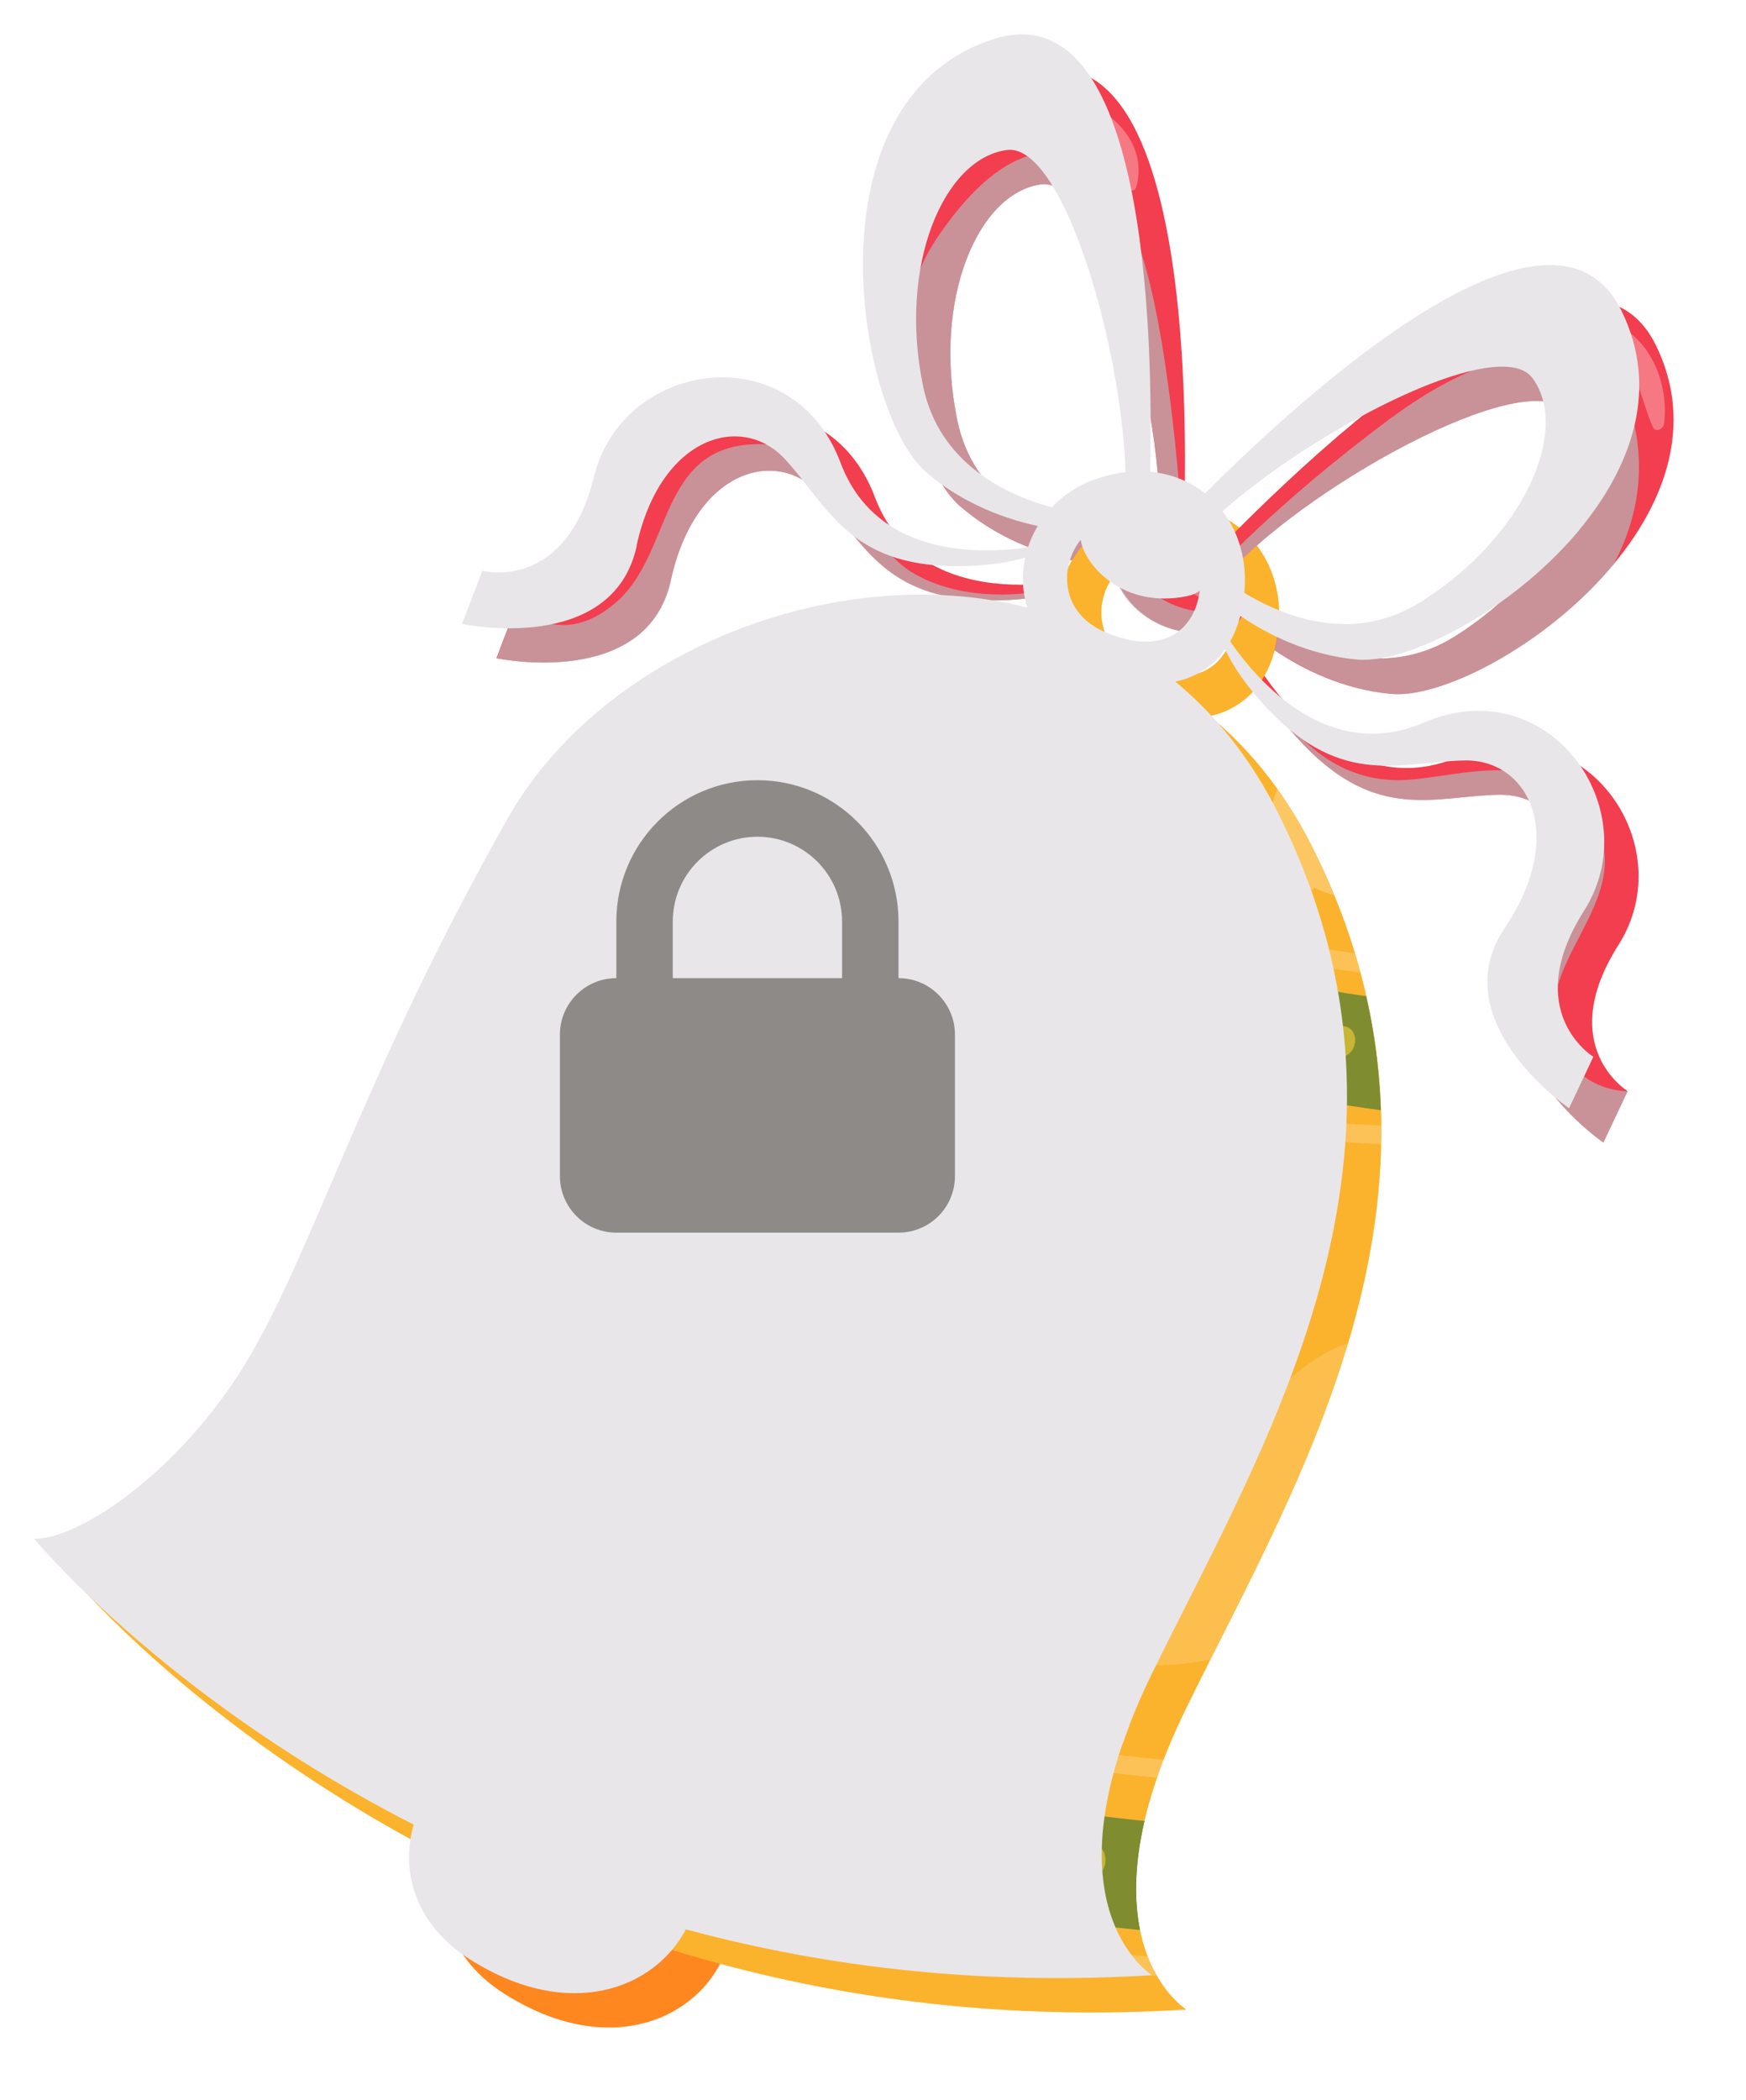 <svg width="99" height="119" viewBox="0 0 99 119" fill="none" xmlns="http://www.w3.org/2000/svg">
<g style="mix-blend-mode:luminosity" filter="url(#filter0_d_11248_615)">
<path d="M60.059 30.664C60.059 30.664 50.376 33.44 47.656 26.212C44.937 18.978 35.306 20.395 33.683 26.998C32.061 33.602 27.349 32.341 27.349 32.341L26.2 35.351C26.2 35.351 34.728 37.158 36.091 30.924C37.454 24.691 42.062 23.378 44.496 25.997C46.923 28.617 48.111 32.075 54.244 32.075C58.599 32.075 60.059 30.658 60.059 30.658V30.664Z" fill="#F23E4F"/>
<g style="mix-blend-mode:multiply" opacity="0.7">
<path d="M36.091 30.931C37.454 24.691 42.062 23.385 44.496 26.004C46.923 28.623 48.111 32.081 54.244 32.081C57.469 32.081 59.105 31.308 59.741 30.905C56.587 31.99 52.524 32.198 49.707 30.45C46.657 28.558 46.04 23.17 41.011 23.222C35.345 23.281 36.227 29.371 32.995 32.179C29.763 34.987 27.362 32.348 27.362 32.348L26.213 35.357C26.213 35.357 34.741 37.171 36.104 30.931H36.091Z" fill="#B7B7B7"/>
</g>
<path d="M68.944 35.052C68.944 35.052 73.629 43.976 80.73 40.947C87.83 37.918 93.463 45.861 89.822 51.6C86.181 57.339 90.341 59.881 90.341 59.881L88.966 62.793C88.966 62.793 81.762 57.872 85.325 52.575C88.881 47.278 86.642 43.033 83.073 43.085C79.503 43.137 76.187 44.671 71.949 40.232C68.937 37.08 68.95 35.045 68.95 35.045L68.944 35.052Z" fill="#F23E4F"/>
<g style="mix-blend-mode:multiply" opacity="0.7">
<path d="M86.214 56.04C85.571 52.101 90.893 48.715 88.362 44.451C85.831 40.187 80.762 42.111 77.705 42.254C71.611 42.54 69.112 35.715 68.983 35.37C69.106 36.053 69.632 37.814 71.949 40.239C76.187 44.678 79.503 43.144 83.073 43.092C86.642 43.04 88.888 47.285 85.325 52.582C81.768 57.879 88.966 62.8 88.966 62.8L90.341 59.888C90.341 59.888 86.85 59.985 86.214 56.046V56.04Z" fill="#B7B7B7"/>
</g>
<path d="M62.071 27.167C57.314 28.87 56.243 35.487 61.448 37.795C67.204 40.343 70.456 37.502 70.586 33.076C70.709 28.649 66.834 25.471 62.077 27.174L62.071 27.167ZM62.577 35.78C59.449 34.395 60.091 30.411 62.953 29.384C65.816 28.357 68.152 30.268 68.074 32.939C67.996 35.604 66.043 37.314 62.577 35.78Z" fill="#FBB32D"/>
<g style="mix-blend-mode:multiply" opacity="0.5">
<path d="M68.756 31.717C68.833 29.052 66.497 27.141 63.635 28.162C62.48 28.578 61.688 29.475 61.363 30.489C61.766 30.008 62.298 29.618 62.953 29.384C65.816 28.357 68.152 30.268 68.074 32.939C68.061 33.401 67.99 33.83 67.866 34.226C68.425 33.615 68.73 32.738 68.756 31.717Z" fill="#FBB32D"/>
<path d="M62.123 36.573C58.858 35.123 58.066 31.977 59.105 29.41C57.197 32.101 57.625 36.105 61.441 37.788C65.965 39.79 68.931 38.458 70.06 35.65C68.619 37.574 65.919 38.25 62.123 36.566V36.573Z" fill="#FBB32D"/>
</g>
<path d="M59.643 28.747C57.041 28.045 53.238 26.27 52.329 21.864C50.914 15 53.517 8.968 57.086 8.5C60.649 8.025 64.472 22.65 63.739 29.306L65.088 29.852C65.088 29.852 67.133 -1.159 56.385 2.202C45.638 5.569 48.565 23.332 52.491 26.738C54.601 28.565 57.041 29.416 58.845 29.806C58.845 29.806 59.228 29.15 59.65 28.747H59.643Z" fill="#F23E4F"/>
<path opacity="0.3" d="M57.404 3.547C54.198 3.865 51.518 6.875 50.603 9.793C50.557 9.943 50.778 10.073 50.856 9.923C51.855 7.967 53.698 6.257 55.697 5.347C57.514 4.522 59.312 4.717 60.584 6.316C61.175 7.05 61.486 7.902 61.954 8.714C62.077 8.929 62.408 8.903 62.479 8.656C63.31 5.731 60.13 3.287 57.398 3.553L57.404 3.547Z" fill="white"/>
<g style="mix-blend-mode:multiply" opacity="0.7">
<path d="M65.088 29.846C65.088 29.846 65.114 29.423 65.147 28.708C64.92 25.159 64.264 17.015 62.739 12.283C60.747 6.108 56.301 4.041 51.232 11.464C48.292 15.767 49.376 20.798 50.81 24.269C51.317 25.354 51.894 26.219 52.491 26.739C54.6 28.565 57.041 29.417 58.845 29.806C58.845 29.806 59.228 29.15 59.65 28.747C57.047 28.045 53.244 26.271 52.336 21.864C50.921 15 53.523 8.968 57.093 8.5C60.656 8.026 64.478 22.65 63.745 29.306L65.095 29.852L65.088 29.846Z" fill="#B7B7B7"/>
</g>
<path d="M70.546 33.596C72.857 34.993 76.751 36.501 80.548 34.116C86.48 30.391 89.03 24.346 86.901 21.435C84.773 18.523 71.585 25.867 67.288 31.002L65.965 30.404C65.965 30.404 86.927 7.486 91.931 17.593C96.935 27.7 82.092 37.86 76.92 37.372C74.148 37.112 71.851 35.936 70.319 34.896C70.319 34.896 70.514 34.116 70.54 33.596H70.546Z" fill="#F23E4F"/>
<path opacity="0.3" d="M89.913 16.56C87.362 15.221 84.585 16.592 82.32 17.853C82.19 17.925 82.281 18.113 82.417 18.061C84.591 17.197 87.388 16.111 89.491 17.762C90.899 18.867 91.094 20.7 91.763 22.241C91.918 22.592 92.366 22.364 92.405 22.072C92.678 20.044 91.814 17.554 89.906 16.553L89.913 16.56Z" fill="white"/>
<g style="mix-blend-mode:multiply" opacity="0.7">
<path d="M76.978 21.701C70.209 26.719 66.737 30.645 66.737 30.645C66.737 30.645 66.756 30.697 66.776 30.768L67.295 31.003C71.591 25.874 84.779 18.529 86.908 21.435C89.03 24.34 86.48 30.392 80.554 34.116C76.757 36.501 72.864 34.987 70.553 33.596C70.521 34.116 70.332 34.896 70.332 34.896C71.864 35.929 74.162 37.106 76.933 37.372C79.834 37.645 85.766 34.571 89.543 30.041C90.51 28.221 91.081 26.18 90.971 23.983C90.581 16.345 83.754 16.69 76.985 21.701H76.978Z" fill="#B7B7B7"/>
</g>
<path d="M63.803 28.494C62.934 28.494 61.305 28.78 61.305 30.314C61.305 31.848 63.687 34.571 67.347 33.772C68.353 33.55 68.95 32.731 68.476 31.263C67.795 29.131 64.673 28.494 63.803 28.494Z" fill="#F23E4F"/>
<path opacity="0.3" d="M65.614 29.267C64.881 28.936 64.212 28.831 63.446 29.111C62.986 29.28 62.947 29.924 63.382 30.151C63.797 30.366 64.245 30.554 64.647 30.782C65.004 30.983 65.231 31.262 65.523 31.535C66.107 32.101 67.146 32.263 67.282 31.262C67.418 30.242 66.451 29.644 65.621 29.267H65.614Z" fill="white"/>
<g style="mix-blend-mode:multiply" opacity="0.7">
<path d="M67.938 32.588C64.277 33.388 61.895 30.671 61.895 29.131C61.895 29.085 61.908 29.046 61.915 29C61.532 29.273 61.253 29.689 61.253 30.313C61.253 31.854 63.635 34.571 67.295 33.771C68.022 33.615 68.528 33.134 68.58 32.322C68.398 32.445 68.178 32.536 67.938 32.588Z" fill="#B7B7B7"/>
</g>
<path d="M31.912 98.789C24.416 96.703 19.548 106.537 26.655 111.035C38.142 118.301 46.3 102.799 31.912 98.789Z" fill="#FF871F"/>
<g style="mix-blend-mode:multiply" opacity="0.4">
<path d="M37.934 102.247C36.701 100.823 34.754 99.582 31.912 98.789C26.551 97.294 22.54 101.896 23.28 106.283C23.767 106.829 24.357 107.343 25.078 107.798C32.677 112.607 38.81 107.447 37.934 102.247Z" fill="#FF871F"/>
</g>
<path d="M1.947 87.206C1.947 87.206 24.383 114.453 65.316 111.925C65.316 111.925 58.904 107.934 65.316 94.837C71.728 81.74 82.079 65.211 72.468 46.062C62.856 26.914 36.714 32.387 28.822 46.316C20.93 60.251 18.14 69.754 14.44 76.371C10.741 82.988 4.66 87.225 1.947 87.193V87.206Z" fill="#FBB32D"/>
<g style="mix-blend-mode:overlay" opacity="0.5">
<path d="M61.156 40.115C61.156 40.115 61.694 37.86 60.708 37.457C59.721 37.047 57.657 38.672 57.657 38.672C57.657 38.672 55.522 37.749 55.048 38.308C54.575 38.867 55.808 40.661 55.808 40.661C55.808 40.661 53.737 41.941 53.991 42.786C54.244 43.631 56.885 43.404 56.885 43.404C56.885 43.404 58.092 46.127 59.144 45.893C60.202 45.666 60.61 43.079 60.61 43.079C60.61 43.079 63.258 42.968 63.375 42.254C63.498 41.538 61.149 40.115 61.149 40.115H61.156Z" fill="white"/>
<path d="M42.322 35.507C43.048 35.903 43.976 36.157 43.976 36.157C43.976 36.157 44.165 39.127 45.236 39.276C46.306 39.426 47.585 37.145 47.585 37.145C47.585 37.145 50.103 37.957 50.467 37.327C50.83 36.696 49.117 34.551 49.117 34.551C49.117 34.551 49.311 34.252 49.506 33.849C47.053 34.096 44.632 34.661 42.322 35.507Z" fill="white"/>
<path d="M69.956 47.018C69.956 47.018 69.242 49.351 69.988 49.819C70.735 50.287 72.571 48.363 72.571 48.363C72.571 48.363 73.071 48.591 73.694 48.786C73.324 47.889 72.928 46.985 72.468 46.069C71.864 44.873 71.202 43.768 70.475 42.76C70.177 43.521 70.027 44.301 70.027 44.301C70.027 44.301 67.821 45.022 67.834 45.75C67.847 46.485 69.956 47.018 69.956 47.018Z" fill="white"/>
</g>
<g style="mix-blend-mode:overlay" opacity="0.4">
<path d="M39.92 36.514C39.57 36.676 39.226 36.846 38.882 37.021C40.718 38.757 43.289 40.901 46.638 43.079C52.602 46.959 62.11 51.542 75.187 53.16C75.09 52.796 74.973 52.432 74.863 52.068C56.736 49.715 45.346 41.525 39.92 36.52V36.514Z" fill="white"/>
<path d="M63.122 108.909C27.167 106.38 9.878 90.339 5.685 85.808C5.361 86.01 5.043 86.185 4.738 86.348C6.464 88.265 10.65 92.432 17.906 96.806C26.635 102.064 41.608 108.551 63.635 110.001C63.453 109.682 63.284 109.325 63.122 108.915V108.909Z" fill="white"/>
<path d="M13.454 77.996C13.259 78.288 13.071 78.581 12.87 78.867C18.393 82.701 39.953 96.663 63.667 98.788C63.784 98.457 63.907 98.113 64.044 97.768C40.446 95.747 18.905 81.779 13.46 78.002L13.454 77.996Z" fill="white"/>
<path d="M31.541 42.591C31.301 42.858 31.074 43.131 30.847 43.404C32.333 45.113 35.734 48.636 41.322 52.276C48.234 56.774 59.89 62.214 76.362 62.884C76.368 62.533 76.375 62.188 76.368 61.837C49.058 60.706 34.787 46.322 31.541 42.591Z" fill="white"/>
</g>
<path d="M32.333 41.772C46.164 55.513 67.211 59.744 76.349 60.966C76.277 58.854 76.018 56.696 75.518 54.505C54.432 51.405 42.789 42.916 37.499 37.788C35.591 38.919 33.846 40.258 32.333 41.772Z" fill="#036733"/>
<path d="M38.135 41.2C37.687 41.2 37.272 41.467 37.227 41.948C37.188 42.364 37.519 42.858 37.973 42.858C38.427 42.858 38.836 42.592 38.882 42.111C38.92 41.694 38.59 41.2 38.135 41.2Z" fill="#92B63A"/>
<path d="M43.509 44.88C41.958 44.88 42.029 47.285 43.574 47.285C45.118 47.285 45.053 44.88 43.509 44.88Z" fill="#92B63A"/>
<path d="M50.291 48.747C49.006 48.747 48.915 50.749 50.213 50.749C51.511 50.749 51.589 48.747 50.291 48.747Z" fill="#92B63A"/>
<path d="M57.164 51.951C56.599 51.971 56.119 52.614 56.418 53.16C56.431 53.186 56.45 53.218 56.463 53.245C56.813 53.888 57.625 53.855 57.949 53.212C57.969 53.173 57.988 53.134 58.008 53.095C58.287 52.536 57.709 51.931 57.164 51.951Z" fill="#92B63A"/>
<path d="M65.069 54.206C63.894 54.206 63.758 56.039 64.939 56.039C66.12 56.039 66.25 54.206 65.069 54.206Z" fill="#92B63A"/>
<path d="M74.103 56.189C72.967 56.189 72.818 57.964 73.96 57.964C75.102 57.964 75.245 56.189 74.103 56.189Z" fill="#92B63A"/>
<path d="M6.756 85.094C11.52 89.195 31.146 104.411 62.694 107.42C62.376 105.861 62.343 103.826 62.947 101.239C53.458 100.284 29.776 96.345 11.818 80.251C10.189 82.266 8.411 83.917 6.756 85.1V85.094Z" fill="#036733"/>
<path d="M11.916 84.561C11.397 85.477 12.961 86.16 13.246 85.204C13.493 84.385 12.383 83.735 11.916 84.561Z" fill="#92B63A"/>
<path d="M18.724 88.408C17.549 88.408 17.413 90.241 18.594 90.241C19.775 90.241 19.905 88.408 18.724 88.408Z" fill="#92B63A"/>
<path d="M25.415 92.139C24.163 92.139 24.059 94.089 25.318 94.089C26.577 94.089 26.674 92.139 25.415 92.139Z" fill="#92B63A"/>
<path d="M33.073 95.838C31.71 95.838 31.665 97.957 33.028 97.957C34.391 97.957 34.436 95.838 33.073 95.838Z" fill="#92B63A"/>
<path d="M41.88 99.101C40.628 99.101 40.524 101.051 41.783 101.051C43.042 101.051 43.139 99.101 41.88 99.101Z" fill="#92B63A"/>
<path d="M51.907 101.389C50.772 101.389 50.622 103.163 51.765 103.163C52.907 103.163 53.05 101.389 51.907 101.389Z" fill="#92B63A"/>
<path d="M59.799 102.493C58.514 102.493 58.423 104.495 59.721 104.495C61.019 104.495 61.097 102.493 59.799 102.493Z" fill="#92B63A"/>
<g style="mix-blend-mode:overlay" opacity="0.3">
<path d="M74.486 74.18C71.806 74.902 68.483 78.919 68.483 78.919C68.483 78.919 62.499 77.749 61.597 79.445C60.695 81.142 64.848 85.061 64.848 85.061C64.848 85.061 60.247 89.5 61.363 91.522C62.032 92.731 64.66 92.484 66.679 92.087C69.424 86.641 72.539 80.654 74.48 74.18H74.486Z" fill="white"/>
<path d="M23.195 72.172C25.772 70.996 25.395 64.132 25.395 64.132C25.395 64.132 32.119 62.377 32.028 60.466C31.938 58.555 25.136 56.228 25.136 56.228C25.136 56.228 25.162 55 24.935 53.602C21.82 59.79 19.71 64.938 17.848 69.241C19.418 70.931 21.664 72.874 23.195 72.172Z" fill="white"/>
<path d="M51.511 70.241C51.511 70.241 53.075 63.703 50.213 62.513C47.351 61.324 41.348 66.042 41.348 66.042C41.348 66.042 35.15 63.371 33.781 64.996C32.411 66.621 35.981 71.834 35.981 71.834C35.981 71.834 29.965 75.552 30.698 78.002C31.431 80.453 39.109 79.79 39.109 79.79C39.109 79.79 42.607 87.687 45.67 87.024C48.734 86.361 49.934 78.847 49.934 78.847C49.934 78.847 57.612 78.528 57.962 76.449C58.313 74.362 51.505 70.241 51.505 70.241H51.511Z" fill="white"/>
</g>
<g style="mix-blend-mode:multiply" opacity="0.5">
<path d="M65.316 111.924C65.316 111.924 58.904 107.934 65.316 94.837C71.728 81.739 82.079 65.21 72.468 46.062C69.489 40.134 64.926 36.566 59.806 34.882C69.424 43.897 69.216 62.149 62.947 76.526C55.405 93.829 47.598 102.246 37.22 101.915C17.575 101.278 1.947 87.206 1.947 87.206C1.947 87.206 24.383 114.453 65.316 111.924Z" fill="#FBB32D"/>
</g>
<g style="mix-blend-mode:overlay" opacity="0.3">
<path d="M33.255 43.449C24.941 51.918 17.315 70.449 18.724 75.857C20.132 81.258 58.04 47.81 55.788 40.479C53.536 33.147 41.465 35.09 33.255 43.456V43.449Z" fill="white"/>
</g>
</g>
<path d="M56.386 2.201C65.013 -0.496 65.396 18.956 65.212 26.735C66.407 26.84 67.47 27.276 68.33 27.957C73.956 22.335 87.963 9.577 91.931 17.593C94.125 22.024 92.503 26.464 89.555 30.014C89.551 30.022 89.547 30.032 89.543 30.04C86.082 34.191 80.811 37.118 77.721 37.369C77.706 37.37 77.691 37.371 77.677 37.372C77.602 37.378 77.529 37.383 77.457 37.385C77.408 37.387 77.36 37.387 77.312 37.387C77.273 37.387 77.234 37.388 77.196 37.387C77.101 37.385 77.009 37.381 76.92 37.372C74.154 37.113 71.859 35.94 70.328 34.901C70.189 35.425 69.998 35.909 69.751 36.345C71.379 38.698 75.364 43.236 80.729 40.947C87.829 37.919 93.463 45.861 89.822 51.601C86.181 57.34 90.342 59.881 90.342 59.881L90.338 59.887C90.34 59.887 90.342 59.888 90.342 59.888L88.966 62.8C88.966 62.8 86.124 60.855 84.894 58.095C84.165 56.463 84 54.545 85.325 52.575C87.101 49.93 87.431 47.547 86.873 45.831C86.311 44.114 84.857 43.066 83.072 43.092C79.503 43.144 76.187 44.678 71.949 40.238C70.615 38.843 69.875 37.667 69.464 36.79C68.802 37.719 67.858 38.369 66.644 38.628C68.638 40.273 70.412 42.361 71.868 44.939C71.882 44.963 71.895 44.987 71.909 45.011C71.981 45.139 72.051 45.27 72.122 45.401C72.154 45.46 72.186 45.519 72.218 45.579C72.302 45.739 72.386 45.9 72.468 46.063C72.618 46.362 72.763 46.66 72.904 46.958C73.185 47.554 73.447 48.147 73.69 48.737C73.934 49.328 74.159 49.916 74.366 50.502C74.573 51.087 74.763 51.67 74.936 52.25C75.195 53.12 75.417 53.985 75.602 54.843C75.726 55.415 75.834 55.985 75.927 56.552C76.158 57.969 76.295 59.368 76.349 60.751C76.393 61.857 76.383 62.952 76.326 64.036C76.269 65.12 76.163 66.193 76.017 67.254C75.944 67.785 75.861 68.312 75.768 68.837C75.629 69.624 75.467 70.405 75.287 71.179C75.106 71.953 74.907 72.721 74.69 73.482C72.452 81.344 68.422 88.493 65.316 94.837C64.864 95.76 64.477 96.638 64.145 97.473C64.106 97.572 64.067 97.669 64.029 97.767C64.034 97.767 64.039 97.768 64.044 97.769C63.907 98.113 63.785 98.458 63.668 98.789C63.664 98.789 63.66 98.788 63.656 98.787C63.357 99.655 63.122 100.471 62.943 101.238C62.944 101.239 62.946 101.239 62.947 101.239C62.343 103.826 62.376 105.861 62.694 107.421L62.691 107.42C63.364 110.71 65.316 111.925 65.316 111.925C62.118 112.122 59.033 112.138 56.062 111.999C55.766 111.985 55.47 111.97 55.175 111.953L54.295 111.898C48.739 111.519 43.6 110.598 38.888 109.329C37.127 112.682 32.293 114.601 26.655 111.034C24.162 109.457 23.144 107.222 23.194 105.076C23.195 105.06 23.195 105.043 23.195 105.026C23.203 104.767 23.227 104.51 23.265 104.255C23.268 104.238 23.271 104.222 23.273 104.205C23.313 103.954 23.367 103.705 23.435 103.46C23.442 103.437 23.446 103.413 23.453 103.39C23.147 103.234 22.843 103.079 22.543 102.921C22.079 102.677 21.624 102.431 21.175 102.184C8.567 95.244 1.947 87.206 1.947 87.206V87.194C4.66 87.226 10.741 82.988 14.44 76.371C18.14 69.754 20.93 60.251 28.822 46.316C34.023 37.136 47.15 31.631 58.249 34.424C58.24 34.398 58.233 34.372 58.225 34.346C58.21 34.294 58.194 34.242 58.18 34.19C58.169 34.148 58.157 34.107 58.147 34.066L58.127 33.977C58.123 33.959 58.12 33.941 58.116 33.923C57.952 33.158 57.963 32.364 58.131 31.595C57.226 31.86 55.96 32.081 54.244 32.081C48.111 32.081 46.923 28.623 44.496 26.004C42.062 23.385 37.455 24.691 36.092 30.931H36.104C34.747 37.145 26.282 35.372 26.214 35.358L26.215 35.353C26.205 35.351 26.2 35.351 26.2 35.351L27.349 32.342C27.399 32.355 32.069 33.567 33.683 26.998C35.306 20.395 44.937 18.978 47.656 26.212C49.645 31.499 55.36 31.433 58.286 31.017C58.423 30.598 58.61 30.191 58.841 29.806C57.827 29.586 56.612 29.221 55.369 28.619C54.954 28.418 54.535 28.191 54.12 27.934C53.843 27.762 53.568 27.578 53.296 27.379C53.024 27.18 52.755 26.967 52.491 26.738C52.419 26.676 52.348 26.608 52.277 26.536C52.267 26.526 52.256 26.514 52.246 26.503C52.182 26.437 52.118 26.368 52.055 26.295C52.05 26.289 52.045 26.283 52.04 26.276C48.359 21.971 46.056 5.437 56.386 2.201ZM61.275 30.585C60.002 32.203 60.213 34.733 62.577 35.779C65.461 37.056 67.295 36.086 67.876 34.19C67.931 34.007 67.975 33.818 68.008 33.622C68.015 33.576 68.02 33.53 68.026 33.483C67.834 33.619 67.603 33.715 67.346 33.772C66.88 33.873 66.434 33.917 66.011 33.914C63.276 33.922 61.493 31.947 61.275 30.585ZM86.031 20.877C82.89 20.029 74.175 24.691 69.32 28.968C70.159 30.066 70.63 31.49 70.586 33.075C70.581 33.252 70.568 33.427 70.552 33.599L70.553 33.596C72.162 34.564 74.537 35.589 77.112 35.32C78.235 35.202 79.396 34.839 80.548 34.115C86.479 30.391 89.03 24.347 86.901 21.435C86.702 21.163 86.407 20.98 86.031 20.877ZM59.428 28.986C59.389 29.032 59.351 29.078 59.314 29.124C59.351 29.078 59.389 29.032 59.428 28.986ZM57.093 8.5C53.523 8.968 50.921 15 52.336 21.863C53.243 26.265 57.039 28.041 59.641 28.744C60.283 28.066 61.101 27.515 62.071 27.167L62.077 27.174C62.672 26.961 63.254 26.823 63.816 26.756C63.606 19.645 60.363 8.489 57.257 8.488C57.202 8.489 57.147 8.493 57.093 8.5Z" fill="#E8E6E9"/>
<path fill-rule="evenodd" clip-rule="evenodd" d="M34.947 55.427V52.223C34.947 47.798 38.529 44.211 42.947 44.211C47.365 44.211 50.947 47.798 50.947 52.223V55.427C52.714 55.427 54.147 56.862 54.147 58.632V66.644C54.147 68.414 52.714 69.849 50.947 69.849H34.947C33.18 69.849 31.747 68.414 31.747 66.644V58.632C31.747 56.862 33.18 55.427 34.947 55.427ZM47.747 52.223V55.427H38.147V52.223C38.147 49.568 40.296 47.415 42.947 47.415C45.598 47.415 47.747 49.568 47.747 52.223Z" fill="#8E8A87"/>
<defs>
<filter id="filter0_d_11248_615" x="1.07288e-05" y="1.07288e-05" width="98.788" height="118.788" filterUnits="userSpaceOnUse" color-interpolation-filters="sRGB">
<feFlood flood-opacity="0" result="BackgroundImageFix"/>
<feColorMatrix in="SourceAlpha" type="matrix" values="0 0 0 0 0 0 0 0 0 0 0 0 0 0 0 0 0 0 127 0" result="hardAlpha"/>
<feOffset dx="1.947" dy="1.947"/>
<feGaussianBlur stdDeviation="1.947"/>
<feColorMatrix type="matrix" values="0 0 0 0 0.114 0 0 0 0 0.165 0 0 0 0 0.239 0 0 0 0.3 0"/>
<feBlend mode="normal" in2="BackgroundImageFix" result="effect1_dropShadow_11248_615"/>
<feBlend mode="normal" in="SourceGraphic" in2="effect1_dropShadow_11248_615" result="shape"/>
</filter>
</defs>
</svg>
